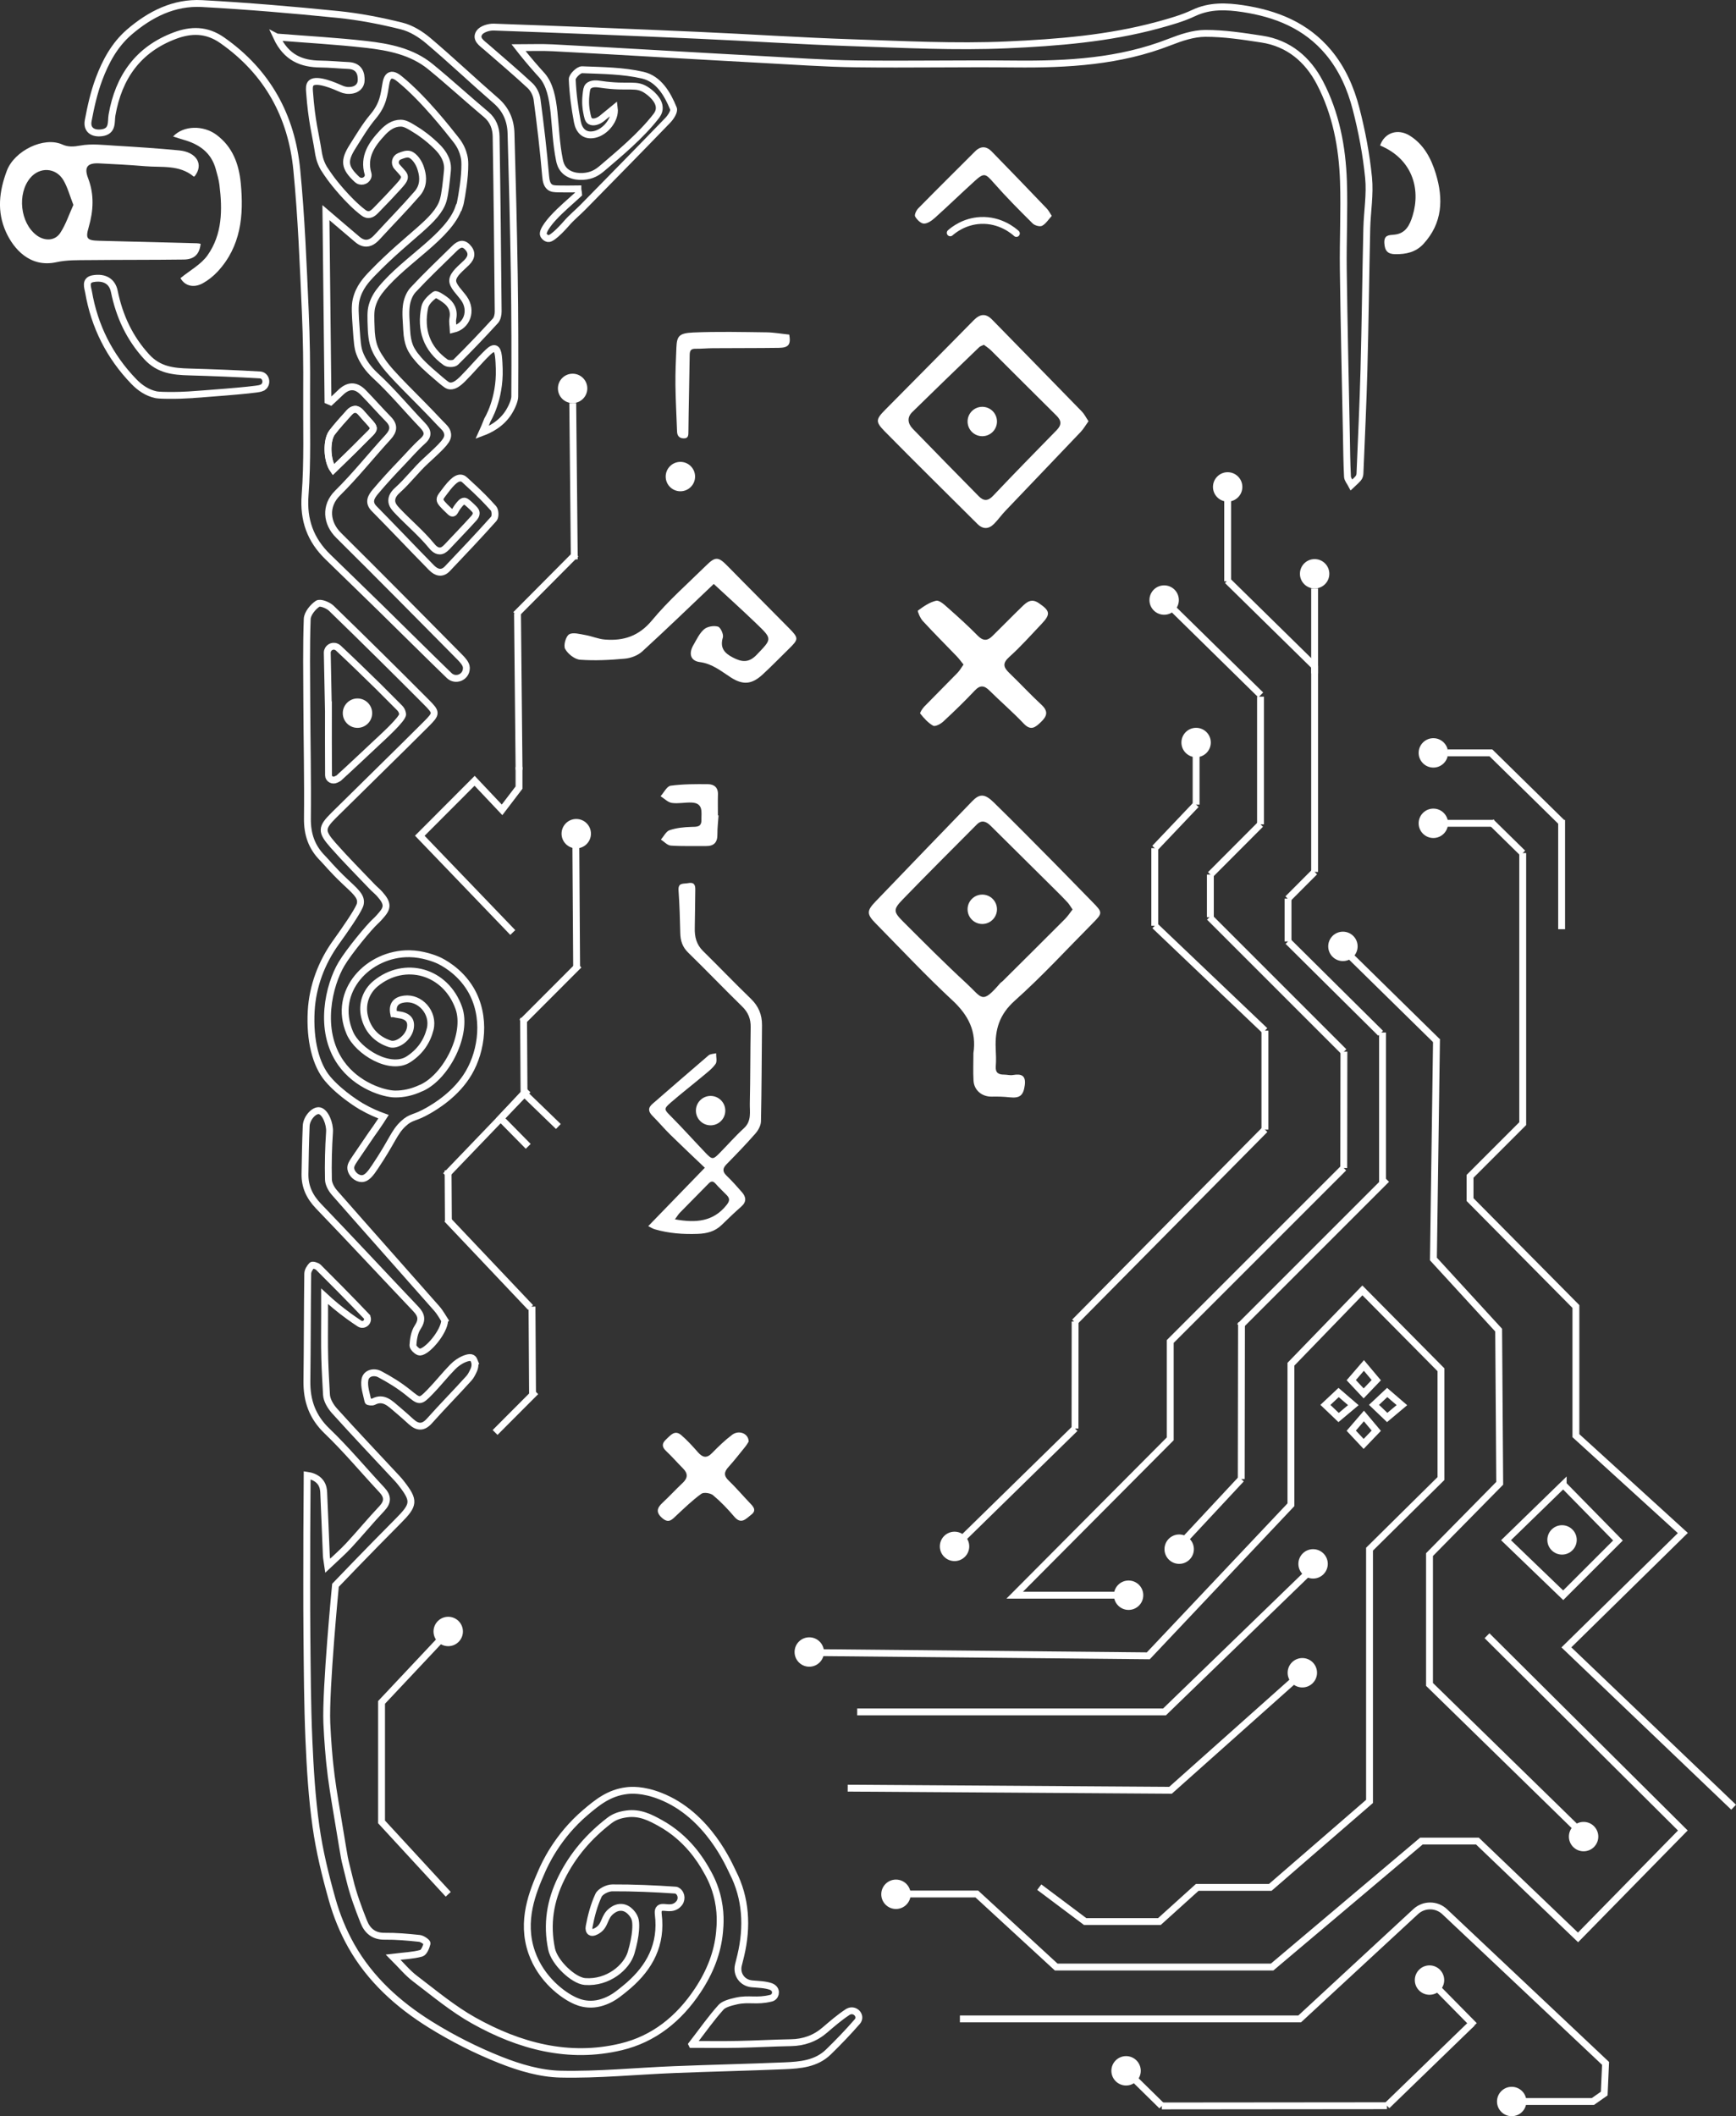 <?xml version="1.0" encoding="UTF-8"?> <svg xmlns="http://www.w3.org/2000/svg" viewBox="0 0 505.63 616.31" fill="none"><rect x="0" y="0" width="505.63" height="616.31" fill="#333333" stroke="none"/><g clip-path="url(#clip0_1033_979)"><path d="M341.779 177.42L367.21 202.39" stroke="white" stroke-width="2" stroke-miterlimit="10"></path><path d="M375.151 274.18L402.12 300.929" stroke="white" stroke-width="2" stroke-miterlimit="10"></path><path d="M393.229 278.379L418.661 303.351" stroke="white" stroke-width="2" stroke-miterlimit="10"></path><path d="M434.269 239.38L443.51 248.45" stroke="white" stroke-width="2" stroke-miterlimit="10"></path><path d="M421.35 239.78H435.249" stroke="white" stroke-width="2" stroke-miterlimit="10"></path><path d="M421.7 219.27H434.649" stroke="white" stroke-width="2" stroke-miterlimit="10"></path><path d="M434 219.02L454.84 239.48" stroke="white" stroke-width="2" stroke-miterlimit="10"></path><path d="M352.269 267.129L391.43 306.29" stroke="white" stroke-width="2" stroke-miterlimit="10"></path><path d="M336.34 269.611L368.42 300.169" stroke="white" stroke-width="2" stroke-miterlimit="10"></path><path d="M130.18 355.071L154.54 380.8" stroke="white" stroke-width="2" stroke-miterlimit="10"></path><path d="M330.119 605.199L338.4 613.329" stroke="white" stroke-width="2" stroke-miterlimit="10"></path><path d="M415.951 576.261L429.411 589.92" stroke="white" stroke-width="2" stroke-miterlimit="10"></path><path d="M357.5 169.1L382.929 194.07" stroke="white" stroke-width="2" stroke-miterlimit="10"></path><path d="M367.14 202.9V240.08" stroke="white" stroke-width="2" stroke-miterlimit="10"></path><path d="M357.57 144.57V169.29" stroke="white" stroke-width="2" stroke-miterlimit="10"></path><path d="M382.899 171.39V196.11" stroke="white" stroke-width="2" stroke-miterlimit="10"></path><path d="M348.38 219.96V234.34" stroke="white" stroke-width="2" stroke-miterlimit="10"></path><path d="M336.34 247.02V269.611" stroke="white" stroke-width="2" stroke-miterlimit="10"></path><path d="M382.899 193.9V253.94" stroke="white" stroke-width="2" stroke-miterlimit="10"></path><path d="M368.42 300.169V328.979" stroke="white" stroke-width="2" stroke-miterlimit="10"></path><path d="M391.43 306.29L391.38 340.169" stroke="white" stroke-width="2" stroke-miterlimit="10"></path><path d="M313.141 384.869L313.111 416.039" stroke="white" stroke-width="2" stroke-miterlimit="10"></path><path d="M361.599 385.139L361.529 430.76" stroke="white" stroke-width="2" stroke-miterlimit="10"></path><path d="M402.679 300.711V344.661" stroke="white" stroke-width="2" stroke-miterlimit="10"></path><path d="M368.42 328.979L312.991 385.021" stroke="white" stroke-width="2" stroke-miterlimit="10"></path><path d="M313.111 416.041L280.501 447.951" stroke="white" stroke-width="2" stroke-miterlimit="10"></path><path d="M361.529 430.76L343.861 449.721" stroke="white" stroke-width="2" stroke-miterlimit="10"></path><path d="M403.859 343.481L361.049 386.291" stroke="white" stroke-width="2" stroke-miterlimit="10"></path><path d="M166.82 117.38L167.27 162.91" stroke="white" stroke-width="2" stroke-miterlimit="10"></path><path d="M150.73 178.65L151.18 224.18" stroke="white" stroke-width="2" stroke-miterlimit="10"></path><path d="M167.72 246.52L167.95 282.071" stroke="white" stroke-width="2" stroke-miterlimit="10"></path><path d="M152.49 296.46L152.63 318.409" stroke="white" stroke-width="2" stroke-miterlimit="10"></path><path d="M130.51 340.859L130.6 355.791" stroke="white" stroke-width="2" stroke-miterlimit="10"></path><path d="M154.95 380.54L155.11 406.141" stroke="white" stroke-width="2" stroke-miterlimit="10"></path><path d="M454.84 238.79V270.621" stroke="white" stroke-width="2" stroke-miterlimit="10"></path><path d="M352.531 254.71V267.129" stroke="white" stroke-width="2" stroke-miterlimit="10"></path><path d="M367.14 240.08L352.551 254.71" stroke="white" stroke-width="2" stroke-miterlimit="10"></path><path d="M156.04 405.319L144.2 417.191" stroke="white" stroke-width="2" stroke-miterlimit="10"></path><path d="M168.62 281.061L152.02 297.689" stroke="white" stroke-width="2" stroke-miterlimit="10"></path><path d="M153.77 317.42L129.8 342.379" stroke="white" stroke-width="2" stroke-miterlimit="10"></path><path d="M382.899 253.94L375.101 261.76" stroke="white" stroke-width="2" stroke-miterlimit="10"></path><path d="M348.38 234.34L336.34 247.02" stroke="white" stroke-width="2" stroke-miterlimit="10"></path><path d="M167.74 161.35L150.22 178.98" stroke="white" stroke-width="2" stroke-miterlimit="10"></path><path d="M375.151 261.7V274.18" stroke="white" stroke-width="2" stroke-miterlimit="10"></path><path d="M279.581 587.99H378.54C389.81 577.57 401.08 567.14 412.35 556.72C414.729 554.521 418.411 554.541 420.77 556.76C436.389 571.489 452.02 586.211 467.639 600.94L467.249 609.73L463.94 612.04H443.9" stroke="white" stroke-width="2" stroke-miterlimit="10"></path><path d="M338.4 613.329L403.969 613.269" stroke="white" stroke-width="2" stroke-miterlimit="10"></path><path d="M428.761 589.25L403.969 613.269" stroke="white" stroke-width="2" stroke-miterlimit="10"></path><path d="M166.78 117.4C169.144 117.4 171.06 115.484 171.06 113.12C171.06 110.756 169.144 108.84 166.78 108.84C164.416 108.84 162.5 110.756 162.5 113.12C162.5 115.484 164.416 117.4 166.78 117.4Z" fill="white"></path><path d="M286.1 127.04C288.464 127.04 290.381 125.124 290.381 122.76C290.381 120.396 288.464 118.48 286.1 118.48C283.735 118.48 281.821 120.396 281.821 122.76C281.821 125.124 283.735 127.04 286.1 127.04Z" fill="white"></path><path d="M286.1 269.101C288.464 269.101 290.381 267.184 290.381 264.82C290.381 262.455 288.464 260.541 286.1 260.541C283.735 260.541 281.821 262.455 281.821 264.82C281.821 267.184 283.735 269.101 286.1 269.101Z" fill="white"></path><path d="M198.17 143.08C200.534 143.08 202.45 141.164 202.45 138.8C202.45 136.436 200.534 134.52 198.17 134.52C195.806 134.52 193.89 136.436 193.89 138.8C193.89 141.164 195.806 143.08 198.17 143.08Z" fill="white"></path><path d="M357.57 146.09C359.935 146.09 361.849 144.174 361.849 141.81C361.849 139.446 359.935 137.53 357.57 137.53C355.206 137.53 353.291 139.446 353.291 141.81C353.291 144.174 355.206 146.09 357.57 146.09Z" fill="white"></path><path d="M382.899 171.39C385.264 171.39 387.181 169.474 387.181 167.11C387.181 164.746 385.264 162.83 382.899 162.83C380.537 162.83 378.62 164.746 378.62 167.11C378.62 169.474 380.537 171.39 382.899 171.39Z" fill="white"></path><path d="M417.481 223.55C419.843 223.55 421.76 221.634 421.76 219.27C421.76 216.906 419.843 214.99 417.481 214.99C415.116 214.99 413.199 216.906 413.199 219.27C413.199 221.634 415.116 223.55 417.481 223.55Z" fill="white"></path><path d="M417.481 244.06C419.843 244.06 421.76 242.144 421.76 239.78C421.76 237.416 419.843 235.5 417.481 235.5C415.116 235.5 413.199 237.416 413.199 239.78C413.199 242.144 415.116 244.06 417.481 244.06Z" fill="white"></path><path d="M348.38 220.53C350.744 220.53 352.661 218.614 352.661 216.25C352.661 213.886 350.744 211.97 348.38 211.97C346.015 211.97 344.101 213.886 344.101 216.25C344.101 218.614 346.015 220.53 348.38 220.53Z" fill="white"></path><path d="M391.14 279.901C393.504 279.901 395.421 277.984 395.421 275.62C395.421 273.255 393.504 271.341 391.14 271.341C388.775 271.341 386.861 273.255 386.861 275.62C386.861 277.984 388.775 279.901 391.14 279.901Z" fill="white"></path><path d="M260.961 555.971C263.325 555.971 265.24 554.054 265.24 551.689C265.24 549.327 263.325 547.41 260.961 547.41C258.596 547.41 256.679 549.327 256.679 551.689C256.679 554.054 258.596 555.971 260.961 555.971Z" fill="white"></path><path d="M461.241 539.17C463.605 539.17 465.52 537.255 465.52 534.891C465.52 532.526 463.605 530.609 461.241 530.609C458.876 530.609 456.959 532.526 456.959 534.891C456.959 537.255 458.876 539.17 461.241 539.17Z" fill="white"></path><path d="M235.71 485.41C238.074 485.41 239.99 483.493 239.99 481.131C239.99 478.766 238.074 476.849 235.71 476.849C233.346 476.849 231.43 478.766 231.43 481.131C231.43 483.493 233.346 485.41 235.71 485.41Z" fill="white"></path><path d="M130.55 479.429C132.914 479.429 134.83 477.514 134.83 475.15C134.83 472.785 132.914 470.871 130.55 470.871C128.186 470.871 126.27 472.785 126.27 475.15C126.27 477.514 128.186 479.429 130.55 479.429Z" fill="white"></path><path d="M379.32 491.451C381.684 491.451 383.599 489.534 383.599 487.169C383.599 484.805 381.684 482.89 379.32 482.89C376.956 482.89 375.041 484.805 375.041 487.169C375.041 489.534 376.956 491.451 379.32 491.451Z" fill="white"></path><path d="M382.449 459.741C384.814 459.741 386.731 457.824 386.731 455.459C386.731 453.095 384.814 451.18 382.449 451.18C380.087 451.18 378.17 453.095 378.17 455.459C378.17 457.824 380.087 459.741 382.449 459.741Z" fill="white"></path><path d="M278.019 454.65C280.383 454.65 282.301 452.733 282.301 450.371C282.301 448.006 280.383 446.089 278.019 446.089C275.657 446.089 273.74 448.006 273.74 450.371C273.74 452.733 275.657 454.65 278.019 454.65Z" fill="white"></path><path d="M328.709 468.871C331.074 468.871 332.991 466.954 332.991 464.59C332.991 462.225 331.074 460.311 328.709 460.311C326.348 460.311 324.431 462.225 324.431 464.59C324.431 466.954 326.348 468.871 328.709 468.871Z" fill="white"></path><path d="M343.451 455.459C345.813 455.459 347.73 453.545 347.73 451.18C347.73 448.816 345.813 446.899 343.451 446.899C341.087 446.899 339.17 448.816 339.17 451.18C339.17 453.545 341.087 455.459 343.451 455.459Z" fill="white"></path><path d="M327.98 607.381C330.344 607.381 332.261 605.464 332.261 603.099C332.261 600.735 330.344 598.82 327.98 598.82C325.618 598.82 323.701 600.735 323.701 603.099C323.701 605.464 325.618 607.381 327.98 607.381Z" fill="white"></path><path d="M416.361 580.96C418.723 580.96 420.64 579.043 420.64 576.681C420.64 574.316 418.723 572.399 416.361 572.399C413.997 572.399 412.08 574.316 412.08 576.681C412.08 579.043 413.997 580.96 416.361 580.96Z" fill="white"></path><path d="M454.96 452.76C457.324 452.76 459.241 450.843 459.241 448.479C459.241 446.117 457.324 444.2 454.96 444.2C452.598 444.2 450.681 446.117 450.681 448.479C450.681 450.843 452.598 452.76 454.96 452.76Z" fill="white"></path><path d="M440.301 616.319C442.665 616.319 444.579 614.404 444.579 612.04C444.579 609.675 442.665 607.761 440.301 607.761C437.936 607.761 436.019 609.675 436.019 612.04C436.019 614.404 437.936 616.319 440.301 616.319Z" fill="white"></path><path d="M339.07 179.04C341.434 179.04 343.351 177.124 343.351 174.76C343.351 172.396 341.434 170.48 339.07 170.48C336.705 170.48 334.791 172.396 334.791 174.76C334.791 177.124 336.705 179.04 339.07 179.04Z" fill="white"></path><path d="M167.84 247.08C170.204 247.08 172.12 245.164 172.12 242.8C172.12 240.436 170.204 238.52 167.84 238.52C165.476 238.52 163.56 240.436 163.56 242.8C163.56 245.164 165.476 247.08 167.84 247.08Z" fill="white"></path><path d="M104.12 211.98C106.484 211.98 108.4 210.064 108.4 207.7C108.4 205.336 106.484 203.42 104.12 203.42C101.756 203.42 99.84 205.336 99.84 207.7C99.84 210.064 101.756 211.98 104.12 211.98Z" fill="white"></path><path d="M206.97 327.74C209.334 327.74 211.25 325.823 211.25 323.461C211.25 321.096 209.334 319.179 206.97 319.179C204.606 319.179 202.69 321.096 202.69 323.461C202.69 325.823 204.606 327.74 206.97 327.74Z" fill="white"></path><path d="M264.78 551.609H284.51L307.629 572.879H370.52L413.989 536.2H430.33L459.621 564.249L490.141 533.111L433.11 476.389" stroke="white" stroke-width="2" stroke-miterlimit="10"></path><path d="M504.94 526.33L456.229 479.779L490.141 446.479L459.001 418.121V380.51L428.171 349.37V342.589L443.51 327.25V248.45" stroke="white" stroke-width="2" stroke-miterlimit="10"></path><path d="M239.5 481.321L334.451 482.241L376.001 438.241V397.311L396.811 375.811L419.7 398.93V430.61L398.89 451.18V524.64L369.98 549.68H348.71L337.69 559.63H316.06L302.701 549.61" stroke="white" stroke-width="2" stroke-miterlimit="10"></path><path d="M455.299 432.38L438.651 448.571L455.299 464.6C460.621 459.281 465.939 453.96 471.251 448.651C465.929 443.23 460.611 437.811 455.299 432.39V432.38Z" stroke="white" stroke-width="2" stroke-miterlimit="10"></path><path d="M460.551 533.731L416.361 490.571V452.76L436.811 431.99L436.501 387.391L417.501 366.67L418.401 302.561" stroke="white" stroke-width="2" stroke-miterlimit="10"></path><path d="M130.55 551.689L111.13 530.609V495.81L130.55 475.15" stroke="white" stroke-width="2" stroke-miterlimit="10"></path><path d="M325.36 464.59H295.53L340.849 419.041V390.69L391.37 340.169" stroke="white" stroke-width="2" stroke-miterlimit="10"></path><path d="M153.85 333.861L145.81 325.7L152.63 318.409L162.63 328.08" stroke="white" stroke-width="2" stroke-miterlimit="10"></path><path d="M249.67 498.579H339.17L382.449 456.659" stroke="white" stroke-width="2" stroke-miterlimit="10"></path><path d="M246.9 520.779C278.239 520.989 309.589 521.189 340.929 521.399C353.731 509.989 366.521 498.579 379.32 487.179" stroke="white" stroke-width="2" stroke-miterlimit="10"></path><path d="M151.17 223.37V229.38L146.23 235.86L138.24 227.4L122.27 243.4L149.35 271.581L122.27 243.4L138.87 226.76" stroke="white" stroke-width="2" stroke-miterlimit="10"></path><path d="M397.241 413.929L397.651 414.419L399.51 416.631L397.181 419.071L394.911 416.641L397.251 413.929M397.261 410.85C395.421 412.989 393.892 414.759 392.219 416.701C393.872 418.461 395.521 420.22 397.171 421.98C398.85 420.23 400.52 418.471 402.2 416.721C400.56 414.759 398.91 412.8 397.271 410.85H397.261Z" fill="white"></path><path d="M397.241 399.22L399.51 401.92L397.181 404.359L395.351 402.4L394.911 401.93L396.951 399.56L397.251 399.22M397.261 396.131C395.421 398.27 393.892 400.04 392.219 401.98C393.872 403.739 395.521 405.499 397.171 407.261C398.85 405.509 400.52 403.749 402.2 402C400.56 400.04 398.91 398.081 397.271 396.131H397.261Z" fill="white"></path><path d="M404.069 406.891L405.971 408.531L406.781 409.22L405.641 410.17L404.079 411.48L402.749 410.2L401.65 409.15L404.079 406.881M404.009 404.199L398.73 409.15C400.48 410.83 402.24 412.5 403.989 414.179C405.951 412.54 407.911 410.89 409.86 409.25C407.721 407.411 405.951 405.879 404.009 404.209V404.199Z" fill="white"></path><path d="M389.92 406.891L392.629 409.23L389.93 411.5L388.54 410.17L387.491 409.17L389.92 406.901M389.86 404.199L384.581 409.15C386.331 410.83 388.09 412.5 389.84 414.179C391.8 412.54 393.759 410.89 395.711 409.25C393.569 407.411 391.8 405.879 389.86 404.209V404.199Z" fill="white"></path><path d="M201.55 595.421C206.23 595.421 210.57 595.491 214.9 595.401C220.05 595.301 225.2 595.001 230.35 594.911C234.11 594.851 237.38 593.689 240.24 591.23C242.38 589.39 244.54 587.531 246.9 585.981C247.07 585.871 247.26 585.781 247.46 585.721C249.15 585.171 250.79 586.961 249.9 588.49C249.85 588.58 249.78 588.67 249.71 588.75C247.04 591.82 244.21 594.771 241.29 597.611C237.74 601.07 233.08 601.45 228.49 601.64C217.8 602.09 207.1 602.32 196.4 602.749C185.34 603.189 174.27 604.319 163.24 604.069C157.38 603.939 151.32 602.15 145.8 599.96C138.71 597.151 131.78 593.649 125.3 589.61C115.96 583.791 107.8 576.431 102.31 566.701C99.95 562.519 98.08 557.93 96.77 553.301C94.79 546.29 93.04 539.15 92.03 531.951C90.85 523.591 90.33 515.1 89.97 506.65C89.53 496.48 89.49 486.29 89.39 476.11C89.3 466.359 89.35 456.599 89.36 446.839C89.36 445.869 89.41 440.88 89.44 434.089C89.44 432.49 89.45 430.96 89.46 429.661C90.44 429.801 92.23 430.22 93.33 431.68C94.15 432.77 94.25 433.98 94.28 434.609C94.56 440.76 94.79 446.911 95.05 453.06C95.08 453.71 95.22 454.35 95.45 455.979C97.86 453.69 99.85 451.98 101.62 450.061C104.87 446.549 107.91 442.85 111.19 439.381C113.05 437.411 112.99 435.799 111.19 433.88C105.87 428.191 100.87 422.16 95.26 416.781C90.96 412.65 89.32 407.941 89.39 402.23C89.52 391.81 89.5 381.389 89.63 370.969C89.64 370.13 90.22 369.16 90.83 368.53C91.05 368.3 92.31 368.66 92.75 369.1C101.86 378.18 106.86 383.489 106.86 383.489C106.86 383.489 106.86 383.509 106.87 383.519C107.57 384.891 105.99 386.311 104.71 385.471C103.73 384.831 102.72 384.141 101.7 383.399C98.94 381.409 96.56 379.4 94.54 377.52C94.54 378.73 94.54 380.54 94.55 382.739C94.55 387.051 94.47 391.36 94.59 395.661C94.7 399.49 94.9 402.509 95.09 406.171C95.17 407.801 96.29 409.64 97.44 410.92C103.43 417.561 109.59 424.049 115.68 430.59C116.08 431.02 116.47 431.47 116.83 431.94C120.88 437.121 120.67 438.261 115.9 443.05C106.86 452.13 97.71 461.7 97.71 461.7C97.71 461.7 94.78 492.011 95.19 501.811C95.41 507.07 95.92 512.381 95.92 512.381C95.96 512.841 96.01 513.271 96.06 513.741C96.58 518.689 97.2 522.451 98.43 529.779C100.92 544.611 99.79 538.87 101.88 547.54C102.88 551.689 104.38 555.741 105.96 559.71C106.97 562.259 108.82 563.951 111.99 563.911C115.39 563.871 118.81 564.181 122.2 564.541C123.02 564.631 124.46 565.691 124.39 565.991C124.12 567.06 123.5 568.65 122.69 568.87C120.32 569.52 117.8 569.6 114.51 570C116.91 572.389 118.68 574.591 120.87 576.241C126.45 580.48 131.88 585.041 137.95 588.44C151.29 595.911 165.65 599.77 180.91 596.121C190.4 593.849 197.72 587.99 203.21 579.73C206.82 574.301 209.02 568.65 209.57 562.691C209.76 560.679 210.11 556.65 208.75 551.699C207.81 548.27 206.46 545.9 205.54 544.311C204.18 541.961 200.24 535.34 192.33 530.959C189.53 529.409 186.45 527.76 182.56 528.28C180.49 528.56 178.92 529.109 177.44 530.249C171.58 534.771 166.87 540.179 163.53 546.93C160.22 553.611 159.16 560.38 160.65 567.61C161.46 571.549 167.02 576.851 170.39 577.101C177.16 577.6 182.55 572.899 183.8 568.76C184.52 566.371 185 563.881 185.12 562.209C185.3 559.82 185.03 558.9 184.67 558.2C184.58 558.02 183.31 555.641 181.04 555.501C179.69 555.411 178.64 556.151 178.22 556.47C175.81 558.23 176.45 560.749 174 562.249C173.75 562.399 172.61 563.111 172 562.669C171.63 562.409 171.45 561.869 171.59 561.099C172.17 557.99 173 554.851 174.32 551.999C174.85 550.859 176.96 549.82 178.35 549.82C184.49 549.79 190.63 550.059 196.76 550.479C196.98 550.489 197.19 550.599 197.41 550.749C198.64 551.659 198.68 553.541 197.55 554.581C197.46 554.661 197.29 554.881 196.92 555.101C195.03 556.26 193.1 554.971 192.12 555.791C191.41 556.38 191.79 557.62 191.88 559.14C192.4 567.71 188.32 574.061 181.93 579.22C180.64 580.26 179.34 581.34 177.89 582.109C175.74 583.239 173.56 583.821 171.34 583.669C169.3 583.539 167.82 582.849 167.02 582.459C164.14 581.08 157.67 576.631 154.87 568.62C151.66 559.42 155.14 550.999 157.84 544.881C158.58 543.211 162.2 534.911 170.57 527.81C173.92 524.97 177.39 522.111 182.59 521.501C183.75 521.361 187.18 521.081 192.24 523.051C206.36 528.53 212.54 543.571 213.41 545.261C217.3 552.831 217.74 561.149 215.76 569.51C215.53 570.46 215.28 571.399 215.06 572.349C214.44 575.071 216.24 577.52 219.02 577.77C220.87 577.94 222.79 577.95 224.51 578.54C224.78 578.63 225.03 578.79 225.26 578.98C226.33 579.88 225.92 581.619 224.57 581.959H224.54C220.35 582.999 218.18 581.959 214.54 582.749C212.43 583.209 210.76 583.761 210.02 584.581C207.18 587.711 204.75 591.21 201.53 595.381L201.55 595.421Z" stroke="white" stroke-width="2" stroke-miterlimit="10"></path><path d="M80.56 10.77C83.42 16.87 87.86 18.59 93.3 18.65C96.03 18.68 98.76 18.96 101.49 19.08C103.86 19.19 105.09 20.5 105.19 22.76C105.22 23.31 105.25 24.22 104.66 25.04C103.78 26.26 102.18 26.33 101.72 26.34C100.52 26.39 99.62 25.97 99.16 25.77C97.67 25.11 92.32 22.74 90.67 24.15C90.02 24.71 90.08 25.76 90.15 26.69C90.78 35.42 91.88 38.93 92.67 44C92.82 44.98 93.09 46.89 94.31 49C94.41 49.18 94.82 49.79 95.33 50.54C96.02 51.55 96.58 52.28 96.83 52.61C96.83 52.61 101.28 58.48 105.79 61.9C106.05 62.1 106.58 62.49 107.29 62.5C108.43 62.52 109.23 61.52 110.03 60.71C112.01 58.69 113.96 56.64 115.86 54.55C117.24 53.04 117.88 52.23 117.79 51.44C117.71 50.77 117.27 50.38 115.65 48.58C115.65 48.58 115.63 48.56 115.63 48.55C114.75 47.57 115.12 46.01 116.34 45.52C117.47 45.06 118.5 44.71 119.34 44.97C120.73 45.39 122.08 47.45 122.55 49.05C122.77 49.82 123.64 52.26 122.58 54.71C122.19 55.61 121.7 56.18 121.43 56.48C117.83 60.64 113.96 64.56 110.24 68.62C109.4 69.54 108.26 70.81 106.68 70.83C105.38 70.84 104.4 70 103.91 69.58C101.63 67.63 98.58 65.07 94.93 61.93C95.13 80.19 95.33 98.45 95.53 116.7C95.9 116.86 95.93 116.87 96.3 117.03C97.23 116.16 98.17 115.32 99.07 114.43C101.41 112.11 103.59 112.03 105.86 114.36C108.31 116.87 110.63 119.52 113.09 122.03C114.9 123.88 114.74 125.44 113.02 127.32C108.08 132.7 103.52 138.47 98.33 143.59C94.53 147.34 95.09 152.41 98.6 155.88C110.44 167.62 122.16 179.48 133.88 191.34C134.73 192.2 135.8 193.36 135.83 194.41C135.83 194.51 135.83 194.61 135.83 194.71C135.75 197.26 132.68 198.52 130.83 196.75L130.8 196.72C124.21 190.34 117.72 183.86 111.17 177.44C105.96 172.33 100.7 167.26 95.47 162.16C90.42 157.24 88.31 151.49 88.86 144.24C89.61 134.34 89.24 124.34 89.31 114.4C89.37 106.52 89.27 98.64 88.92 90.76C88.31 76.98 87.78 63.17 86.44 49.45C84.91 33.79 77.9 20.96 64.72 11.73C60.15 8.53 55.61 8.61 50.87 10.4C40.22 14.42 34.55 22.46 32.62 33.5C32.28 35.45 32.99 38.23 29.63 38.67C27 39.01 25.2 37.77 25.69 35.14C26.45 31.05 27.38 26.93 28.83 23.04C30.75 17.92 33.34 13.09 37.6 9.39C43.72 4.12 50.69 0.6 58.83 1.04C72.04 1.76 85.23 2.88 98.39 4.21C104.64 4.84 110.88 6.05 116.98 7.57C119.77 8.26 122.52 9.97 124.75 11.86C131.45 17.53 137.82 23.58 144.45 29.33C147.41 31.9 148.74 35.11 148.84 38.83C149.23 52.54 149.58 66.25 149.79 79.96C149.97 91.8 150 103.64 149.93 115.47C149.93 116.38 149.38 118.06 148.27 119.89C146.07 123.52 142.51 125.2 140.43 125.97C140.8 125.16 141.37 123.87 141.99 122.25C141.99 122.25 145.67 116.36 145.41 107.45C145.37 106.18 145.32 104.91 145.17 103.66C144.88 101.29 143.95 100.84 142.19 102.53C139.59 105.01 137.31 107.82 134.76 110.36C133.36 111.75 132.25 112.46 131.16 112.41C130.41 112.38 129.95 112.03 128.2 110.56C123.63 106.71 122.44 105.34 121.88 104.68C121.03 103.67 120.61 103.17 120.21 102.49C119.9 101.97 118.64 100.36 118.45 96.1C118.35 93.76 118.05 91.38 118.34 89.08C118.54 87.46 119.22 85.6 120.31 84.43C124.09 80.36 128.13 76.54 132.09 72.64C133.24 71.51 134.52 70.33 136.08 71.89C137.56 73.38 137.51 74.89 135.92 76.47C134.35 78.04 132.03 79.75 131.86 81.56C131.7 83.24 133.93 85.17 135.17 86.95C137.59 90.43 136.1 94.96 132 95.91C131.95 94.84 131.71 93.77 131.9 92.78C132.37 90.34 131.42 88.58 129.54 87.24C128.65 86.6 127.09 85.54 126.68 85.83C125.43 86.73 123.99 88.08 123.71 89.48C122.36 96.04 124.24 101.61 129.84 105.56C130.5 106.02 132.21 106 132.73 105.49C136.69 101.59 140.51 97.56 144.27 93.46C144.85 92.82 145.11 91.66 145.1 90.74C144.95 73.74 144.78 56.74 144.5 39.74C144.46 37.29 143.64 35.04 141.57 33.31C136.12 28.74 130.88 23.92 125.38 19.42C119.96 14.99 113.27 13.69 106.58 12.93C98.13 11.97 89.63 11.5 80.58 10.78L80.56 10.77ZM97.08 136.8C99.88 134.06 102.67 131.42 105.36 128.67C110.03 123.89 109.78 125.66 105.14 120.17C103.98 118.8 102.8 118.95 101.69 120.18C100 122.07 98.28 123.94 96.74 125.94C95.03 128.16 95.13 134.05 97.08 136.8Z" stroke="white" stroke-width="2" stroke-miterlimit="10"></path><path d="M168.32 55.02C166.22 55.06 164.36 55.04 162.76 55.02C161.54 55 160.73 54.98 160.06 54.42C159.34 53.81 159.04 52.77 158.92 51.28C158.29 43.82 157.41 36.37 156.42 28.94C156.23 27.53 155.43 25.92 154.4 24.95C150.27 21.1 145.94 17.46 141.68 13.74C140.38 12.6 138.38 11.4 139.61 9.53C140.3 8.48 142.39 7.84 143.82 7.89C163.66 8.59 183.49 9.4 203.32 10.28C218.25 10.94 233.17 11.94 248.1 12.44C263.16 12.94 278.269 13.74 293.3 13.07C308.019 12.41 322.831 11.23 337.2 7.33C340.759 6.36 344.381 5.35 347.7 3.78C352.409 1.56 357.26 1.8 362.029 2.52C371.659 3.99 380.42 7.44 386.941 15.26C390.97 20.09 393.429 25.74 394.961 31.66C396.661 38.23 397.941 44.97 398.61 51.72C399.1 56.61 398.21 61.62 398.091 66.58C397.781 80.24 397.631 93.9 397.271 107.56C397.001 117.69 396.521 127.82 396.101 137.95C396.081 138.41 395.901 138.95 395.601 139.3C395.021 139.99 394.299 140.58 393.639 141.21C393.229 140.42 392.519 139.64 392.469 138.83C392.259 134.73 392.229 130.62 392.149 126.52C391.84 110.5 391.46 94.48 391.25 78.45C391.14 69.92 391.58 61.37 391.3 52.84C390.97 42.83 389.1 33.01 384.421 24.07C380.89 17.32 375.331 12.58 367.51 11.39C362.059 10.56 356.54 9.7 351.049 9.72C347.57 9.73 343.961 10.97 340.639 12.26C326.11 17.95 310.971 18.79 295.62 18.64C280.181 18.48 264.73 18.8 249.29 18.6C240.05 18.48 230.82 17.79 221.59 17.31C212.27 16.82 202.94 16.26 193.62 15.74C182.74 15.12 171.86 14.47 160.98 13.92C157.67 13.75 154.35 13.89 151.03 13.89C152.27 15.48 154.21 17.89 156.79 20.78C157.65 21.74 157.69 21.75 157.91 22.02C162.34 27.19 161 37.07 162.95 46.64C163.08 47.26 163.35 48.53 164.37 49.6C166.19 51.51 169.38 51.7 171.68 51.09C173.61 50.58 174.79 49.54 176.08 48.43C180.07 45 186.64 39.6 191.08 33.86C191.36 33.49 191.92 32.75 192.01 31.71C192.23 29.06 189.16 26.86 188.63 26.48C185.21 24.02 183.46 25.82 174.91 24.55C174.06 24.42 172.29 24.14 171.34 25.13C170.91 25.58 170.83 26.26 170.68 27.6C170.41 30 170.68 31.72 170.83 32.49C171.14 34.12 171.29 34.93 171.91 35.29C172.82 35.81 174.22 35.35 175.27 34.52C176.44 33.59 177.59 32.63 178.93 31.53C179.34 34.77 176.36 38.49 173.14 39.17C170.16 39.79 168.63 37.93 168.16 35.47C167.39 31.4 166.84 27.25 166.67 23.11C166.63 22.17 168.57 20.27 169.54 20.31C175.46 20.54 181.5 20.58 187.22 21.9C191.83 22.97 194.41 27.32 196.15 31.62C196.48 32.42 195.37 34.15 194.5 35.04C186.32 43.52 178.05 51.92 169.8 60.33C168.23 61.93 166.46 63.35 165 65.05C165 65.05 160.99 69.73 159.66 69.49C159.32 69.43 159.04 69.26 159.04 69.26C159.04 69.26 158.61 69 158.33 68.51C157.59 67.21 161.14 63.44 161.14 63.44C163.42 60.95 166.06 58.78 168.55 56.48C168.55 56.46 168.46 55.94 168.46 55.93C168.46 55.89 168.32 55.1 168.32 55.07V55.02Z" stroke="white" stroke-width="2" stroke-miterlimit="10"></path><path d="M114.67 295.25C114.12 292.581 115.37 291.271 117.76 290.961C122.34 290.351 126.48 294.93 125.29 299.731C124.39 303.331 122.33 306.34 118.97 308.509C113.67 311.941 104.23 306.3 101.87 300.781C96.7 288.689 107.32 277.589 119.26 277.759C123.1 277.809 126.65 279.181 127.75 279.691C128.59 280.081 133.75 282.56 137.07 288.149C141.76 296.05 140.31 305.96 136.55 312.411C132.89 318.699 126.7 322.311 124.88 323.371C120.61 325.86 119.83 325.05 117.45 327.28C114.71 329.849 114.33 332.251 109.19 339.889C107.94 341.751 106.84 343.271 105.32 343.261C103.91 343.251 102.41 341.911 102.19 340.459C102.04 339.459 102.54 338.72 103.62 337.11C106.42 332.961 107.43 331.481 108.14 330.469C108.65 329.739 109.03 329.239 109.56 328.46C110.5 327.1 111.24 325.97 111.71 325.23C110.03 324.63 107.74 323.681 105.19 322.201C105.19 322.201 99.31 318.779 95.45 314.22C91.97 310.109 90.17 302.951 90.64 294.45C91.04 287.249 93.64 280.331 97.85 274.47C100.69 270.511 103.78 266.019 104.7 263.96C104.81 263.72 104.95 263.38 104.99 262.92C105.2 260.881 103.27 259.381 100.24 256.509C96.88 253.33 95.02 250.99 93.99 249.961C90.78 246.75 89.49 242.99 89.54 238.4C89.66 227.25 89.41 216.09 89.36 204.93C89.32 196.71 89.19 188.49 89.48 180.28C89.54 178.71 91.11 176.78 92.53 175.83C93.26 175.34 95.56 176.23 96.51 177.16C105.81 186.18 115.02 195.29 124.16 204.47C127.21 207.53 127.21 207.79 124.18 210.83C115.28 219.73 106.25 228.49 97.31 237.35C93.56 241.07 93.45 242.11 97 246.15C100.66 250.311 104.6 254.24 108.42 258.261C109.09 258.961 109.87 259.571 110.52 260.291C111.82 261.73 112.46 262.8 112.44 263.85C112.41 265.02 111.53 265.979 110.42 267.239C109.89 267.829 109.45 268.231 109.4 268.271C107.63 269.841 101.64 277.059 99.43 280.801C95.87 286.819 92.53 299.971 99.28 309.569C103.94 316.21 111.82 318.589 115.07 318.619C117.47 318.639 119.98 318.13 122.57 316.91C122.66 316.87 122.76 316.85 122.84 316.81C130.1 313.471 136.3 301.101 133.63 293.56C129.8 282.76 117.87 279.531 109.42 286.45C106.6 288.759 105.33 292.381 106.16 295.99C107.05 299.871 109.61 302.741 113.58 304.01C115.73 304.7 118.96 302.221 119.49 299.541C119.97 297.109 118.82 295.84 115.87 295.49C115.5 295.45 115.13 295.34 114.69 295.25H114.67ZM95.66 206.78C95.66 213.13 95.64 219.47 95.69 225.82C95.69 225.82 95.69 225.83 95.69 225.84C95.71 226.87 96.88 227.49 97.81 227.05C98.2 226.86 98.52 226.73 98.6 226.66C100.8 224.71 109.41 216.59 109.59 216.43C111.22 214.9 117.44 209.3 117.27 207.98C117.21 207.51 117.03 207.1 117.03 207.1C116.89 206.77 116.66 206.42 116.25 206.03C114.22 204.05 112.27 201.98 110.24 200C106.37 196.22 102.5 192.44 98.55 188.75C98.38 188.59 98.17 188.46 97.94 188.36C96.72 187.82 95.34 188.74 95.32 190.07V190.09C95.32 190.62 95.41 194.98 95.65 206.79L95.66 206.78Z" stroke="white" stroke-width="2" stroke-miterlimit="10"></path><path d="M188.82 357.09C194.31 351.429 199.58 345.98 205.29 340.099C201.78 336.75 198.5 333.671 195.29 330.519C193.48 328.739 191.84 326.79 190.05 324.99C188.81 323.751 188.66 322.671 190.06 321.471C195.5 316.77 200.9 312.031 206.37 307.37C206.9 306.92 207.83 306.94 208.58 306.75C208.55 307.809 208.92 309.139 208.42 309.859C207.47 311.221 206.06 312.271 204.76 313.361C201.68 315.94 198.5 318.399 195.46 321.031C193.2 323.001 193.39 323.081 195.49 325.19C198.92 328.64 202.16 332.271 205.52 335.78C207.42 337.77 207.69 337.75 209.56 335.85C211.94 333.431 214.18 330.869 216.67 328.59C218.99 326.47 218.33 323.791 218.39 321.291C218.56 313.921 218.51 306.55 218.64 299.179C218.68 296.77 217.95 294.88 216.19 293.16C210.88 287.979 205.76 282.62 200.45 277.449C198.78 275.82 198.19 274.01 198.14 271.79C198.04 267.639 197.93 263.48 197.63 259.341C197.46 256.969 199.05 257.469 200.37 257.209C202.03 256.879 202.54 257.559 202.51 259.091C202.44 262.81 202.45 266.529 202.36 270.251C202.29 272.82 202.83 275.06 204.75 276.959C209.43 281.561 213.97 286.31 218.69 290.871C220.94 293.04 221.97 295.53 221.94 298.589C221.85 307.929 221.84 317.26 221.64 326.6C221.61 327.79 220.86 329.169 220.04 330.109C217.35 333.191 214.5 336.13 211.64 339.05C210.45 340.259 210.37 341.189 211.62 342.401C213.19 343.921 214.66 345.55 216.09 347.2C217.33 348.62 217.49 350.019 215.89 351.419C213.92 353.141 212.05 354.961 210.17 356.78C208.22 358.66 205.9 359.25 203.24 359.35C198.99 359.51 194.82 359.21 190.73 358.02C190.11 357.84 189.55 357.47 188.8 357.1L188.82 357.09ZM196.58 355.121C202.66 356.2 207.74 355.851 211.64 350.929C212.58 349.74 212.59 349.03 211.67 348.07C210.59 346.95 209.44 345.91 208.42 344.741C207.65 343.861 207.08 343.971 206.34 344.741C203.58 347.57 200.78 350.359 198.02 353.191C197.56 353.671 197.21 354.261 196.59 355.111L196.58 355.121Z" fill="white"></path><path d="M283.51 306.8C284.48 300.419 282.091 295.69 277.379 291.321C269.671 284.16 262.46 276.459 255.069 268.949C252.42 266.259 252.4 265.28 254.969 262.6C264.35 252.82 273.76 243.07 283.18 233.33C285.3 231.14 286.799 231.11 289.401 233.65C295.33 239.44 301.141 245.35 306.97 251.23C310.751 255.039 314.46 258.921 318.229 262.74C321.151 265.699 321.191 265.929 318.349 268.789C310.791 276.399 303.52 284.34 295.53 291.471C291.081 295.45 289.771 299.859 290.011 305.31C290.091 307.05 290.171 308.809 290.031 310.539C289.881 312.421 290.791 312.971 292.441 312.971C293.31 312.971 294.2 313.241 295.03 313.091C297.459 312.671 298.849 313.191 298.479 316.05C298.089 319.049 297.02 319.909 294.06 319.579C292.341 319.389 290.601 319.339 288.869 319.379C286.04 319.439 283.71 317.57 283.55 314.72C283.4 312.091 283.52 309.449 283.52 306.81L283.51 306.8ZM312.401 264.89C311.821 264.06 311.451 263.38 310.941 262.82C309.819 261.6 308.649 260.441 307.47 259.271C301.181 253.02 294.88 246.78 288.579 240.54C287.349 239.32 286 238.63 284.52 240.11C277.309 247.36 270.071 254.58 262.96 261.92C260.111 264.87 260.171 265.529 263.06 268.419C269.131 274.48 275.17 280.571 281.471 286.37C286.12 290.651 285.9 292.661 291.321 286.34C291.511 286.12 291.791 285.99 292.001 285.78C298.079 279.739 304.16 273.7 310.209 267.629C311.011 266.829 311.631 265.849 312.391 264.88L312.401 264.89Z" fill="white"></path><path d="M133.61 60.42C130.78 68.82 118.07 75.61 111.11 84.08C110.2 85.19 109.01 86.78 108.37 89.07C107.92 90.67 107.99 92.44 108.13 95.97C108.16 96.8 108.29 99.38 109.15 101.45C109.36 101.94 109.61 102.45 109.61 102.45C110.07 103.36 110.58 104.12 111.24 105.1C114.07 109.31 120.75 115.28 128.22 123.28C129.1 124.22 130.22 125.02 130.38 126.41C130.56 128.06 129.36 129.34 124.08 134.18C121.19 136.82 118.83 140 115.93 142.62C115.36 143.14 114.11 144.24 114.1 145.75C114.09 147.06 115.02 148.02 115.85 148.9C119.05 152.26 122.64 155.27 125.6 158.85C126.02 159.36 126.91 160.47 128.1 160.46C128.77 160.46 129.44 160.08 130.15 159.32C132.74 156.54 135.41 153.82 137.95 151C138.25 150.67 138.75 150.07 138.69 149.33C138.64 148.69 138.04 148.13 136.85 147.03C135.73 146 135.45 145.95 135.26 145.95C134.59 145.95 134.09 146.58 133.52 147.3C132.54 148.52 132.44 149.38 131.86 149.45C131.57 149.48 131.34 149.29 130.8 148.77C129.03 147.07 128.15 146.2 128.17 145.46C128.18 144.99 128.39 144.64 128.9 143.96C130.86 141.34 132.71 138.87 134.45 139.26C134.92 139.37 135.22 139.64 135.43 139.84C140.45 144.42 141.55 145.67 143.74 148.07C144.27 148.66 144.34 150.5 143.84 151.07C139.43 156.02 134.86 160.82 130.3 165.63C128.71 167.31 127.04 166.73 125.69 165.35C120.08 159.64 114.59 153.82 108.97 148.13C107.09 146.23 108.2 144.58 109.33 143.22C111.76 140.32 114.33 137.54 116.96 134.8C118.99 132.69 120.91 130.43 123.1 128.48C124.97 126.81 124.63 125.5 123.06 123.86C118.47 119.08 114.23 113.92 109.37 109.44C107.19 107.43 105.66 105.27 104.75 102.88C104.13 101.25 104.02 99.39 103.76 95.77C103.45 91.37 103.29 89.18 103.74 87.28C104.55 83.78 106.65 81.48 108.51 79.56C119.23 68.46 127.3 64.33 129.08 58.35C129.64 56.45 129.99 52.96 130.29 49.96C130.35 49.33 130.43 48.48 130.18 47.44C130.12 47.19 129.97 46.58 129.56 45.75C128.88 44.38 128.02 43.46 127.39 42.82C124.69 40.09 121.95 38.34 121.72 38.19C119.27 36.64 118.04 35.87 116.72 35.87C114.54 35.87 112.84 37.11 111.44 38.61C108.34 41.94 105.69 45.58 107.21 50.68C107.26 50.84 107.26 51.02 107.24 51.2C107.06 52.5 105.52 53.2 104.38 52.55C104.25 52.47 104.13 52.39 104.02 52.29C100.3 48.83 100.04 46.86 102.75 42.61C104.63 39.65 106.42 36.59 108.67 33.92C111.66 30.37 111.83 27.55 112.36 24.56C112.48 23.9 112.71 22.36 113.69 21.98C114.67 21.6 115.88 22.57 116.46 23.04C123.56 28.83 130.67 38.03 132.64 40.5C133.19 41.2 134.48 42.8 135.08 45.25C135.29 46.1 135.38 46.7 135.39 47.81C135.42 51.84 134.54 56.79 134.1 59.01C133.98 59.64 133.75 60.16 133.67 60.42H133.61Z" stroke="white" stroke-width="2" stroke-miterlimit="10"></path><path d="M317.04 122.67C316.24 123.78 315.62 124.89 314.78 125.78C307.48 133.47 300.121 141.12 292.811 148.8C291.671 150 290.711 151.37 289.551 152.55C287.999 154.11 286.34 154.24 284.69 152.6C275.66 143.6 266.569 134.66 257.629 125.57C254.93 122.82 255.089 122.11 257.861 119.31C266.409 110.64 275.02 102.02 283.55 93.32C285.39 91.45 287.039 91.12 288.979 93.1C297.689 102.03 306.43 110.92 315.12 119.87C315.84 120.61 316.31 121.6 317.04 122.68V122.67ZM286.559 100.42C286.02 100.69 285.51 100.82 285.19 101.13C278.679 107.4 272.16 113.67 265.709 120.01C264.1 121.59 264.4 123.39 265.889 124.92C272.26 131.48 278.659 138.02 285.08 144.53C286.44 145.91 287.719 146.03 289.259 144.39C295.35 137.94 301.571 131.62 307.769 125.27C309.209 123.79 309.229 122.54 307.709 121.04C301.321 114.74 295 108.37 288.639 102.04C288.029 101.44 287.289 100.97 286.569 100.42H286.559Z" fill="white"></path><path d="M56.67 51.36C56.58 51.38 56.44 51.45 56.4 51.41C52.22 47.92 47.1 48.82 42.29 48.41C37.82 48.03 33.34 47.8 28.86 47.58C25.43 47.41 24.44 48.71 25.66 51.9C27.5 56.68 27.21 61.43 25.82 66.22C24.87 69.48 25.3 70.03 28.83 70.12C38.33 70.36 47.83 70.6 57.33 70.85C57.7 70.85 58.07 70.95 58.44 71.01C58.11 74.01 56.62 75.55 53.54 75.59C44.28 75.71 35.02 75.65 25.76 75.75C22.65 75.78 19.46 75.69 16.45 76.36C8.67 78.07 3.92 72.39 1.74 67.57C-0.97 61.59 -0.24 55.66 2 49.71C4.18 43.92 12.77 39.66 18.16 42.09C19.82 42.84 21.45 42.75 23.4 42.39C26.67 41.79 30.16 42.23 33.55 42.43C39.77 42.8 45.99 43.21 52.18 43.8C57.2 44.28 59.47 47.84 56.67 51.37V51.36ZM21.38 59.69C20.29 56.91 19.68 54.55 18.5 52.53C16.29 48.74 11.53 48.53 8.77 51.87C4.97 56.47 5.89 64.87 10.59 68.47C12.92 70.25 15.96 70.24 17.54 67.85C19.18 65.36 20.13 62.4 21.37 59.69H21.38Z" fill="white"></path><path d="M280.651 193.56C279.901 192.64 279.339 191.85 278.689 191.17C275.38 187.73 271.99 184.35 268.759 180.84C268.009 180.03 267.169 177.96 267.349 177.83C268.979 176.64 270.741 175.39 272.65 174.96C273.59 174.75 275.03 176.08 276.029 176.97C279.019 179.62 281.991 182.29 284.78 185.14C286.32 186.71 287.589 186.67 289.009 185.28C291.931 182.42 294.78 179.48 297.719 176.64C299.069 175.33 300.419 174.18 302.561 175.65C305.84 177.89 306.09 178.85 303.361 181.72C300.269 184.97 297.289 188.35 293.96 191.33C291.851 193.22 292.311 194.4 294 196.03C297.159 199.07 300.149 202.3 303.361 205.28C305.43 207.21 304.94 208.62 303.141 210.33C301.481 211.91 300.219 212.9 298.139 210.71C295 207.39 291.501 204.4 288.249 201.17C286.709 199.64 285.53 199.4 283.9 201.13C280.961 204.25 277.879 207.24 274.73 210.15C273.97 210.86 272.39 211.69 271.79 211.36C270.321 210.54 269.111 209.16 268.029 207.82C267.849 207.6 268.679 206.34 269.241 205.75C272.43 202.46 275.7 199.24 278.889 195.95C279.541 195.28 280.001 194.43 280.631 193.55L280.651 193.56Z" fill="white"></path><path d="M207.9 170.06C201.1 176.52 194.17 183.23 187.06 189.73C185.78 190.9 183.75 191.67 181.99 191.83C177.66 192.23 173.28 192.45 168.96 192.14C167.38 192.02 165.42 190.46 164.61 189.01C164.06 188.03 164.77 185.39 165.73 184.77C166.83 184.07 168.86 184.67 170.44 184.94C172.37 185.27 174.23 186.1 176.16 186.26C181.63 186.7 186.09 185.27 189.91 180.66C194.67 174.91 200.36 169.93 205.7 164.67C208.4 162.01 209.26 162.14 211.92 164.86C217.84 170.91 223.85 176.88 229.79 182.92C232.68 185.85 232.64 186.16 229.79 188.95C227.21 191.47 224.71 194.07 222.05 196.51C218.95 199.34 216.38 199.57 212.82 197.27C209.98 195.44 207.47 193.3 203.81 192.82C201.07 192.46 200.53 190.3 201.99 187.81C202.92 186.22 203.74 184.41 205.09 183.26C206.03 182.46 207.91 182.14 209.12 182.5C209.88 182.72 210.81 184.77 210.54 185.66C209.62 188.71 211.03 190.23 213.43 191.48C215.95 192.79 218.03 193.18 220.4 190.69C224.82 186.05 225.04 186.17 220.38 181.69C216.33 177.79 212.15 174.02 207.92 170.1L207.9 170.06Z" fill="white"></path><path d="M229.88 97.44C230.37 100.33 229.75 101.27 226.81 101.31C220.42 101.4 214.03 101.36 207.65 101.41C205.97 101.42 204.28 101.59 202.6 101.57C201.32 101.55 200.9 102.02 200.88 103.32C200.79 110.75 200.58 118.18 200.51 125.61C200.5 126.75 200.54 127.67 199.17 127.67C197.93 127.67 197.24 126.99 197.2 125.68C197.05 121.18 196.78 116.68 196.73 112.18C196.69 108.51 196.85 104.84 197.01 101.18C197.16 97.91 197.76 97.02 201.89 96.84C208.99 96.53 216.12 96.7 223.23 96.79C225.44 96.82 227.64 97.22 229.89 97.45L229.88 97.44Z" fill="white"></path><path d="M129.52 384.529C129.42 387.83 124.51 393.689 122.32 393.779C121.62 393.809 120.23 392.479 120.27 391.84C120.38 390.05 120.68 388.04 121.63 386.591C123.05 384.439 122.8 382.999 121.13 381.24C111.66 371.279 102.33 361.209 92.8 351.309C90.19 348.6 88.78 345.63 88.83 341.939C88.9 337.27 88.99 332.601 89.18 327.93C89.27 325.62 91.52 323.171 93.05 323.491C94.78 323.861 96.13 327.35 95.98 329.649C95.67 334.271 95.55 338.91 95.66 343.531C95.69 344.821 96.51 346.31 97.4 347.33C107.29 358.62 117.29 369.82 127.21 381.09C128.31 382.339 129.09 383.859 129.53 384.519L129.52 384.529Z" stroke="white" stroke-width="2" stroke-miterlimit="10"></path><path d="M55.35 114.99C53.84 115.08 51.61 115.18 48.87 115.15C46.43 115.12 45.76 115.03 45.35 114.94C42.88 114.39 40.78 112.99 38.96 111.1C31.9 103.78 27.49 95.01 25.78 84.98C25.58 83.8 24.63 81.59 27.11 81.16C30.51 80.57 32.71 82 33.29 84.85C34.76 92.03 37.67 98.39 42.72 103.91C46.26 107.78 50.48 108.2 55.12 108.33C62.01 108.53 68.9 108.79 75.78 109.2C75.88 109.2 75.99 109.23 76.09 109.25C77.62 109.69 77.91 111.86 76.6 112.77C76.59 112.77 76.57 112.79 76.56 112.8C76.56 112.8 76.23 112.97 75.86 113.09C74.1 113.65 57.68 114.82 55.35 114.98V114.99Z" stroke="white" stroke-width="2" stroke-miterlimit="10"></path><path d="M218.07 419.83C217.85 420.17 217.48 420.83 217.01 421.41C215.42 423.38 213.86 425.379 212.17 427.251C210.89 428.671 210.74 429.771 212.23 431.2C214.34 433.22 216.24 435.459 218.26 437.581C219.31 438.681 220.56 439.821 218.77 441.17C217.33 442.25 215.92 444.15 213.87 441.72C211.98 439.491 209.94 437.351 207.7 435.479C206.93 434.829 204.98 434.539 204.27 435.049C201.7 436.909 199.39 439.151 197.06 441.32C195.81 442.48 194.84 443.81 192.92 442.16C190.97 440.49 191.32 439.191 192.98 437.651C194.98 435.789 196.83 433.77 198.82 431.9C200.34 430.48 200.43 429.161 198.94 427.671C197.29 426.009 195.75 424.229 194.05 422.63C192.75 421.42 192.72 420.41 194 419.221C195.28 418.031 196.52 416.331 198.42 417.961C200.19 419.47 201.76 421.23 203.31 422.98C204.68 424.519 205.85 424.779 207.41 423.17C209.24 421.29 211.15 419.44 213.24 417.871C215.19 416.401 217.99 417.431 218.06 419.81L218.07 419.83Z" fill="white"></path><path d="M50.42 39.74C53.49 36.47 59.26 36.47 63 39.23C67.79 42.76 69.6 47.83 70.13 53.4C71.03 62.74 70.19 71.75 63.4 79.08C62.16 80.41 60.67 81.61 59.08 82.49C56.31 84.03 53.74 83.17 52.57 81C55.3 78.76 58.55 77.03 60.45 74.35C64.78 68.22 64.81 61.02 63.91 53.84C63.72 52.31 63.27 50.8 62.86 49.31C61.55 44.44 58.02 41.99 53.44 40.7C52.54 40.45 51.65 40.14 50.42 39.75V39.74Z" fill="white"></path><path d="M306.34 62.88C305.38 63.92 304.62 65.17 303.52 65.76C302.871 66.1 301.361 65.68 300.761 65.07C296.89 61.23 293.04 57.36 289.451 53.27C287.039 50.52 286.639 50.23 283.92 52.7C280.021 56.24 276.239 59.9 272.33 63.42C271.431 64.23 270.181 65.13 269.111 65.12C268.209 65.12 267.069 63.98 266.539 63.05C266.269 62.57 266.879 61.26 267.449 60.68C272.92 55.11 278.469 49.63 283.98 44.11C285.61 42.47 287.289 42.52 288.839 44.11C294.23 49.62 299.569 55.18 304.9 60.75C305.42 61.29 305.76 62 306.36 62.9L306.34 62.88Z" fill="white"></path><path d="M401.97 42.37C403.229 38.65 407.111 37.33 410.61 39.51C414.739 42.09 416.861 46.21 418.201 50.6C420.43 57.92 420.17 64.99 414.589 71.05C412.34 73.49 409.5 74.06 406.381 74.03C404.209 74.01 403.329 73.06 403.209 70.83C403.079 68.4 404.479 68.5 406.141 68.34C409.38 68.02 410.59 65.61 411.43 62.86C413.879 54.89 411.27 46.27 401.97 42.37Z" fill="white"></path><path d="M138.13 396.321C138.48 397.211 138.36 398.22 137.96 399.08C137.57 399.91 137.18 400.74 136.59 401.4C132.81 405.591 128.84 409.61 125.09 413.819C123.26 415.871 121.62 415.781 119.7 414.019C118.39 412.82 117.05 411.64 115.69 410.49C113.65 408.78 111.75 406.671 108.78 408.231C108.36 408.451 107.22 408.271 107.19 408.121C106.76 406.031 105.94 403.819 106.29 401.83C106.63 399.87 108.91 399.33 110.6 400.22C113.48 401.74 116.31 403.489 118.85 405.531C122.21 408.241 122.24 408.461 125.2 405.431C127.51 403.069 129.55 400.45 131.86 398.091C132.84 397.091 134.11 396.201 135.41 395.711C136.97 395.131 137.73 395.271 138.14 396.321H138.13Z" stroke="white" stroke-width="2" stroke-miterlimit="10"></path><path d="M209.28 237.51C209.16 239.36 208.93 241.21 208.95 243.05C208.97 245.41 207.88 246.44 205.59 246.41C202.18 246.37 198.76 246.51 195.37 246.27C194.38 246.2 193.45 245.13 192.5 244.52C193.33 243.57 194 242.12 195.04 241.78C197.02 241.11 199.21 240.89 201.33 240.83C202.94 240.78 204.35 240.94 204.3 238.75C204.25 236.59 204.94 233.92 201.5 233.74C199.56 233.64 197.57 234.12 195.68 233.84C194.52 233.67 193.49 232.57 192.4 231.89C193.37 230.82 194.24 228.98 195.33 228.83C198.93 228.34 202.61 228.35 206.26 228.39C207.97 228.41 209.18 229.34 209.11 231.36C209.05 233.4 209.1 235.45 209.1 237.49C209.17 237.49 209.23 237.49 209.3 237.49L209.28 237.51Z" fill="white"></path><path d="M97.08 136.8C95.13 134.05 95.03 128.16 96.74 125.94C98.28 123.94 100 122.07 101.69 120.18C102.79 118.95 103.98 118.8 105.14 120.17C109.78 125.66 110.03 123.89 105.36 128.67C102.68 131.42 99.88 134.06 97.08 136.8Z" stroke="white" stroke-width="2" stroke-miterlimit="10"></path><path d="M276.769 67.81C277.709 66.98 280.851 64.44 285.59 64.21C291.381 63.93 295.27 67.3 296.03 67.99" stroke="white" stroke-width="2" stroke-miterlimit="10" stroke-linecap="round"></path></g><defs><clipPath id="clip0_1033_979"><rect width="126.378" height="154.041" fill="white" transform="scale(4.001)"></rect></clipPath></defs></svg> 